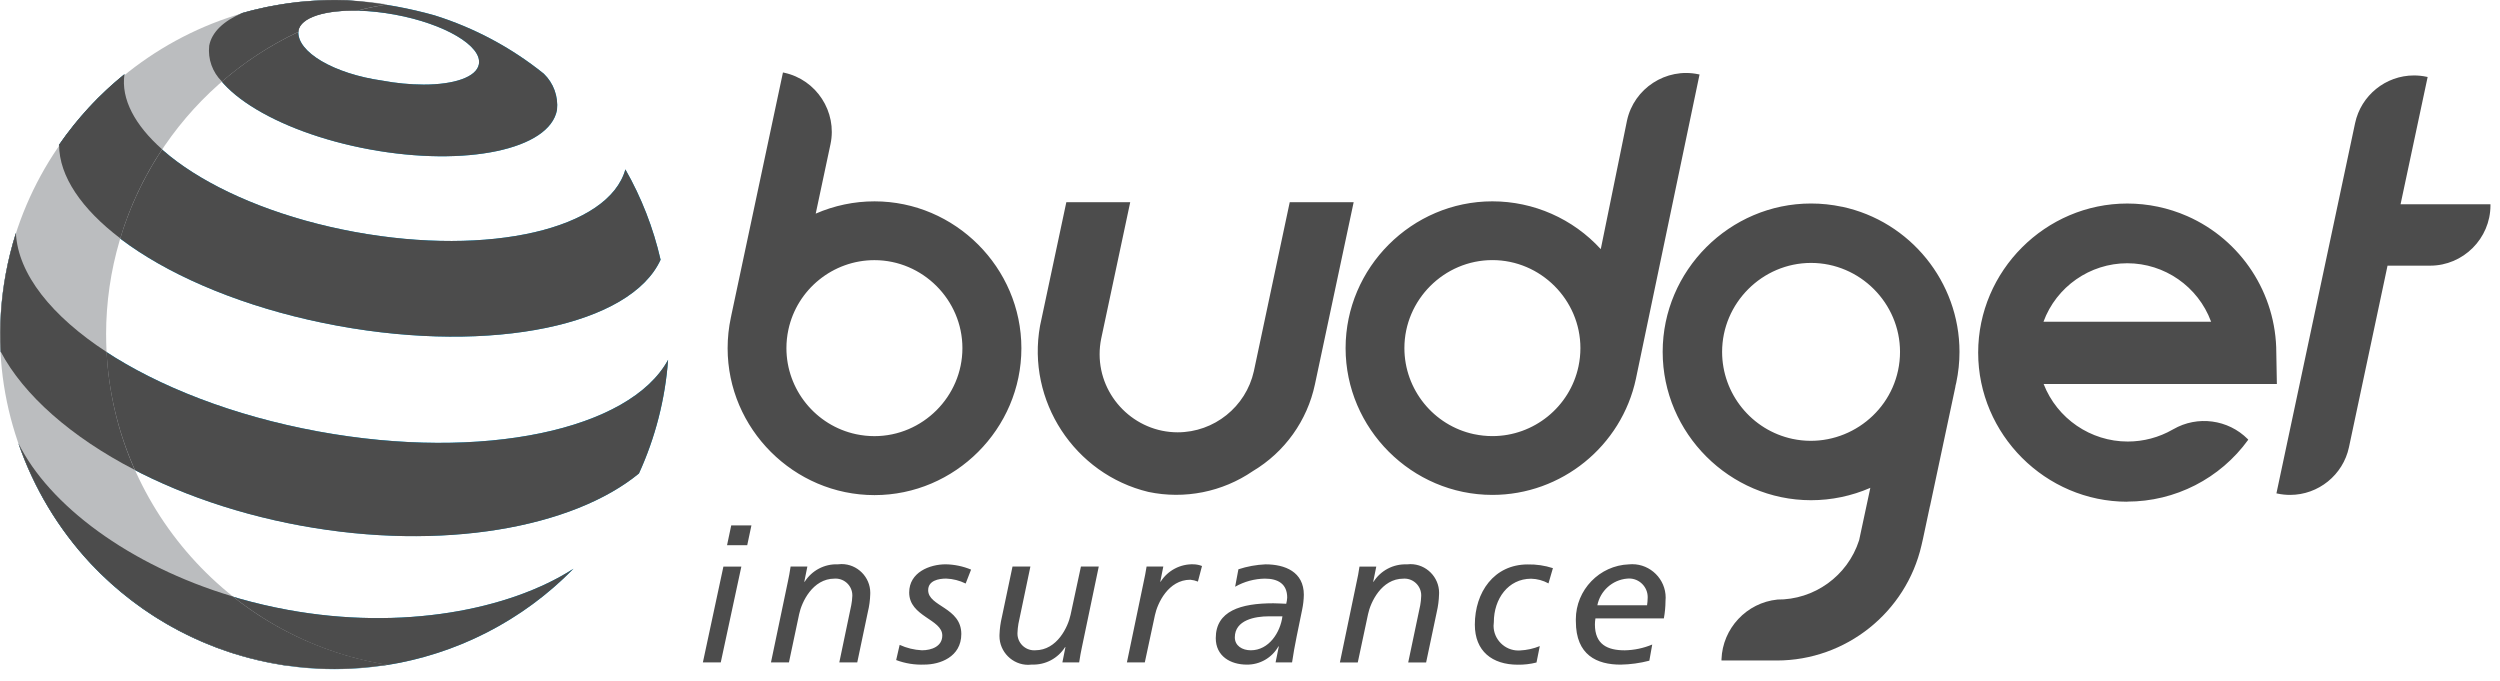 <?xml version="1.0" encoding="UTF-8" standalone="no"?>
<!DOCTYPE svg PUBLIC "-//W3C//DTD SVG 1.1//EN" "http://www.w3.org/Graphics/SVG/1.1/DTD/svg11.dtd">
<svg width="100%" height="100%" viewBox="0 0 202 55" version="1.1" xmlns="http://www.w3.org/2000/svg" xmlns:xlink="http://www.w3.org/1999/xlink" xml:space="preserve" xmlns:serif="http://www.serif.com/" style="fill-rule:evenodd;clip-rule:evenodd;stroke-linejoin:round;stroke-miterlimit:2;">
    <g id="Group_790" transform="matrix(1,0,0,1,-100.473,-142.891)">
        <g transform="matrix(1,0,0,1,0.892,1.125)">
            <g id="Group_1">
                <path id="Path_1" d="M104.344,153.478C104.35,159.346 114.044,165.736 126.856,168.088C139.418,170.395 150.556,168.01 152.956,162.751C152.37,160.192 151.412,157.732 150.112,155.451C148.772,160.251 139.159,162.511 128.246,160.507C117.154,158.472 108.883,152.793 109.631,147.768C107.603,149.408 105.822,151.33 104.341,153.477" style="fill:rgb(0,173,238);fill-rule:nonzero;"/>
            </g>
        </g>
        <g id="Group_3" transform="matrix(1,0,0,1,105.236,148.894)">
            <g id="Group_2">
                <clipPath id="_clip1">
                    <path d="M0,5.709C0.007,11.577 9.7,17.967 22.513,20.319C35.072,22.626 46.213,20.243 48.613,14.983C48.028,12.424 47.069,9.964 45.769,7.683C44.428,12.483 34.816,14.741 23.905,12.738C12.813,10.701 4.541,5.024 5.29,-0.001C3.262,1.638 1.48,3.561 -0.001,5.708"/>
                </clipPath>
                <g clip-path="url(#_clip1)">
                    <g id="Rectangle_4" transform="matrix(1,0,0,1,-0.145,-0.172)">
                        <rect x="0" y="0" width="48.934" height="21.547" style="fill:rgb(76,76,76);"/>
                    </g>
                </g>
            </g>
        </g>
        <g transform="matrix(1,0,0,1,0.279,6.713)">
            <g id="Group_4">
                <path id="Path_3" d="M107.515,181.714C112.622,187.156 119.761,190.246 127.223,190.246C134.485,190.246 141.449,187.32 146.531,182.132C141.349,185.466 132.677,187.149 123.425,185.451C112.859,183.51 104.548,177.804 101.682,172.007C102.926,175.615 104.913,178.922 107.515,181.714" style="fill:rgb(0,173,238);fill-rule:nonzero;"/>
            </g>
        </g>
        <g id="Group_6" transform="matrix(1,0,0,1,101.96,178.72)">
            <g id="Group_5">
                <clipPath id="_clip2">
                    <path d="M5.833,9.707C9.98,14.133 15.5,17.033 21.497,17.938L29.589,17.938C35.389,17.063 40.749,14.319 44.85,10.125C39.667,13.459 30.996,15.142 21.743,13.443C11.177,11.504 2.868,5.798 0,0C1.244,3.608 3.232,6.915 5.833,9.707"/>
                </clipPath>
                <g clip-path="url(#_clip2)">
                    <g id="Rectangle_5" transform="matrix(1,0,0,1,-0.09,-0.194)">
                        <rect x="0" y="0" width="45.711" height="18.527" style="fill:rgb(76,76,76);"/>
                    </g>
                </g>
            </g>
        </g>
        <g transform="matrix(1,0,0,1,0.003,3.53)">
            <g id="Group_7">
                <path id="Path_5" d="M100.936,161.482C100.553,163.559 100.415,165.673 100.523,167.782C103.759,173.913 113.071,179.682 124.781,181.831C136.233,183.931 146.771,181.986 152.097,177.616C153.421,174.719 154.219,171.609 154.454,168.432C151.375,174.084 139.498,176.663 126.18,174.218C112.465,171.7 102.071,164.743 101.753,158.195C101.414,159.271 101.141,160.367 100.937,161.477" style="fill:rgb(0,173,238);fill-rule:nonzero;"/>
            </g>
        </g>
        <g id="Group_9" transform="matrix(1,0,0,1,100.49,161.731)">
            <g id="Group_8">
                <clipPath id="_clip3">
                    <path d="M0.448,3.281C0.067,5.36 -0.072,7.475 0.035,9.586C3.271,15.715 12.584,21.486 24.293,23.635C35.745,25.735 46.286,23.789 51.61,19.419C52.933,16.521 53.73,13.412 53.965,10.235C50.887,15.888 39.009,18.467 25.692,16.021C11.976,13.503 1.582,6.547 1.267,-0.001C0.928,1.075 0.655,2.171 0.449,3.28"/>
                </clipPath>
                <g clip-path="url(#_clip3)">
                    <g id="Rectangle_6" transform="matrix(1,0,0,1,-0.029,-0.121)">
                        <rect x="0" y="0" width="54.371" height="24.769" style="fill:rgb(76,76,76);"/>
                    </g>
                </g>
            </g>
        </g>
        <g transform="matrix(1,0,0,1,3.158,0.002)">
            <g id="Group_10">
                <path id="Path_7" d="M128.227,149.406C124.31,148.857 121.281,147.09 121.427,145.398C121.554,143.904 125.181,143.329 129.21,144.068C133.239,144.807 136.282,146.604 136.01,148.077C135.818,149.121 134.01,149.725 131.546,149.724C130.432,149.718 129.321,149.612 128.227,149.406M116.927,143.929C115.401,144.569 114.42,145.478 114.214,146.607C113.627,149.797 119.445,153.539 127.207,154.964C134.969,156.389 141.737,154.964 142.323,151.769C142.437,150.683 142.043,149.602 141.257,148.844C138.632,146.732 135.634,145.132 132.419,144.126C131.432,143.849 130.4,143.608 129.328,143.411C128.006,143.166 126.67,143.001 125.328,142.916C125.002,142.904 124.676,142.899 124.346,142.899C121.838,142.897 119.342,143.244 116.929,143.929" style="fill:rgb(0,173,238);fill-rule:nonzero;"/>
            </g>
        </g>
        <g id="Group_12" transform="matrix(1,0,0,1,117.33,142.901)">
            <g id="Group_11">
                <clipPath id="_clip4">
                    <path d="M14.054,6.507C10.137,5.958 7.109,4.191 7.254,2.499C7.382,1.005 11.008,0.432 15.037,1.17C19.066,1.908 22.11,3.704 21.837,5.178C21.646,6.223 19.837,6.825 17.371,6.825C16.257,6.819 15.147,6.712 14.052,6.507M2.752,1.03C1.226,1.671 0.245,2.579 0.037,3.708C-0.549,6.898 5.268,10.64 13.03,12.065C20.792,13.49 27.562,12.065 28.146,8.87C28.26,7.784 27.867,6.703 27.08,5.945C24.456,3.833 21.458,2.233 18.243,1.227C17.256,0.949 16.222,0.709 15.152,0.511C13.83,0.268 12.494,0.103 11.152,0.018C10.827,0.007 10.501,0.001 10.171,0.001C7.663,-0 5.167,0.346 2.754,1.031"/>
                </clipPath>
                <g clip-path="url(#_clip4)">
                    <g id="Rectangle_7" transform="matrix(1,0,0,1,-0.155,-0.22)">
                        <rect x="0" y="0" width="28.394" height="12.888" style="fill:rgb(76,76,76);"/>
                    </g>
                </g>
            </g>
        </g>
        <g id="Path_9" transform="matrix(1,0,0,1,11.015,1.097)">
            <path d="M148.547,167.279L148.538,167.338C148.529,167.377 148.518,167.418 148.511,167.455C148.337,168.269 148.25,169.099 148.25,169.931C148.25,176.442 153.607,181.799 160.118,181.799C166.628,181.799 171.986,176.442 171.986,169.931C171.986,163.42 166.628,158.063 160.118,158.063C158.483,158.063 156.866,158.401 155.368,159.055L156.563,153.438C157.115,150.828 155.424,148.225 152.815,147.669L152.721,147.649L148.547,167.279ZM153.157,168.443C153.853,165.172 156.767,162.814 160.111,162.814C164.012,162.814 167.221,166.023 167.221,169.924C167.221,173.824 164.012,177.034 160.111,177.034C159.614,177.034 159.118,176.981 158.632,176.878C155.361,176.182 153.001,173.268 153.001,169.924C153.001,169.426 153.053,168.93 153.157,168.443M226.781,147.813L226.689,147.795C224.079,147.243 221.476,148.933 220.919,151.542L218.8,161.925C216.554,159.465 213.373,158.062 210.042,158.062C203.536,158.062 198.182,163.416 198.182,169.922C198.182,176.429 203.536,181.782 210.042,181.782C215.621,181.782 220.483,177.845 221.643,172.388C221.653,172.347 221.659,172.308 221.666,172.27C221.666,172.25 221.676,172.231 221.679,172.211L226.781,147.813ZM208.561,176.876C205.291,176.179 202.933,173.265 202.933,169.921C202.933,166.02 206.143,162.81 210.044,162.81C213.945,162.81 217.155,166.02 217.155,169.921C217.155,170.418 217.103,170.914 217,171.4C216.306,174.671 213.392,177.031 210.048,177.031C209.55,177.031 209.053,176.979 208.566,176.875M283.423,158.3L285.612,148.015L285.521,147.997C285.188,147.926 284.849,147.89 284.508,147.89C282.22,147.89 280.226,149.505 279.75,151.743L273.393,181.658L273.485,181.676C273.818,181.747 274.157,181.782 274.497,181.782C276.785,181.782 278.779,180.168 279.254,177.93L282.154,164.284L282.37,163.259L285.821,163.259C288.489,163.258 290.685,161.063 290.687,158.395L290.687,158.3L283.423,158.3ZM238.287,158.5C237.466,158.325 236.628,158.237 235.789,158.237C229.213,158.237 223.802,163.648 223.802,170.224C223.802,176.8 229.213,182.211 235.789,182.211C237.438,182.211 239.069,181.87 240.581,181.211L239.681,185.419L239.667,185.467C238.742,188.333 236.04,190.275 233.029,190.238L233.075,190.238C230.585,190.491 228.643,192.565 228.554,195.067L228.554,195.162L233.03,195.162C238.597,195.16 243.466,191.282 244.714,185.857L244.836,185.324L245.397,182.688L245.403,182.688L247.446,173.081C247.453,173.04 247.458,172.999 247.464,172.959C247.486,172.878 247.505,172.798 247.523,172.715C247.697,171.895 247.785,171.059 247.785,170.221C247.785,164.583 243.806,159.669 238.291,158.497M234.3,177.258C230.991,176.556 228.604,173.609 228.604,170.226C228.604,166.283 231.848,163.038 235.792,163.038C239.735,163.038 242.98,166.283 242.98,170.226C242.98,170.729 242.927,171.231 242.822,171.723C242.001,175.578 238.155,178.075 234.3,177.258M193.669,158.13L190.769,171.792C190.128,174.664 187.557,176.725 184.614,176.725C181.154,176.725 178.307,173.877 178.307,170.418C178.307,169.999 178.348,169.581 178.431,169.171L180.78,158.13L175.618,158.13L173.493,168.12C172.399,174.173 176.269,180.105 182.25,181.542C185.173,182.157 188.225,181.549 190.689,179.86C193.266,178.324 195.086,175.778 195.706,172.843L198.834,158.13L193.669,158.13ZM265.061,176.474L264.997,176.511C263.896,177.14 262.649,177.47 261.381,177.47C258.38,177.47 255.673,175.619 254.584,172.823L273.429,172.823L273.383,170.284C273.383,165.514 270.55,161.174 266.183,159.255C264.657,158.585 263.008,158.239 261.341,158.239C254.732,158.239 249.294,163.677 249.294,170.286C249.294,176.894 254.732,182.333 261.34,182.333L261.34,182.324C265.21,182.325 268.852,180.462 271.117,177.324L271.081,177.276C269.494,175.68 267.011,175.35 265.062,176.476M268.108,167.764L268.115,167.79L254.571,167.79C255.613,164.958 258.326,163.065 261.343,163.065C264.351,163.065 267.057,164.945 268.106,167.764" style="fill:rgb(76,76,76);fill-rule:nonzero;"/>
        </g>
        <g id="Path_10" transform="matrix(1,0,0,1,10.64,7.953)">
            <path d="M223.1,188.322C222.342,188.519 221.563,188.626 220.78,188.64C218.873,188.64 217.163,187.882 217.163,185.149C217.161,185.094 217.16,185.039 217.16,184.984C217.16,182.602 219.074,180.62 221.455,180.538C221.543,180.529 221.631,180.525 221.719,180.525C223.201,180.525 224.419,181.744 224.419,183.225C224.419,183.315 224.415,183.405 224.406,183.494C224.403,183.967 224.358,184.439 224.273,184.905L218.744,184.905C218.717,185.066 218.703,185.229 218.702,185.392C218.702,187.016 219.72,187.484 221.116,187.484C221.878,187.469 222.63,187.31 223.333,187.016L223.1,188.322ZM222.915,183.844C222.945,183.648 222.962,183.451 222.964,183.253C222.965,183.229 222.966,183.205 222.966,183.181C222.966,182.358 222.289,181.681 221.466,181.681C221.41,181.681 221.354,181.684 221.299,181.69C220.113,181.795 219.132,182.676 218.899,183.843L222.915,183.844ZM215.308,180.844C214.652,180.631 213.964,180.53 213.274,180.544C210.55,180.544 209,182.79 209,185.411C209,187.551 210.4,188.646 212.476,188.646C212.984,188.653 213.49,188.593 213.982,188.468L214.248,187.143C213.742,187.349 213.204,187.468 212.658,187.494C212.61,187.497 212.562,187.499 212.513,187.499C211.416,187.499 210.513,186.596 210.513,185.499C210.513,185.401 210.521,185.303 210.535,185.206C210.535,183.324 211.694,181.698 213.55,181.698C214.04,181.71 214.521,181.84 214.95,182.077L215.308,180.844ZM198.096,188.464L199.541,188.464L200.372,184.558C200.572,183.607 201.451,181.693 203.231,181.693C203.26,181.691 203.289,181.69 203.318,181.69C204.058,181.69 204.667,182.299 204.667,183.039C204.667,183.061 204.666,183.082 204.665,183.104C204.658,183.349 204.633,183.593 204.589,183.834L203.616,188.463L205.064,188.463L205.925,184.38C206.033,183.916 206.094,183.442 206.108,182.966C206.11,182.923 206.112,182.879 206.112,182.836C206.112,181.565 205.066,180.52 203.796,180.52C203.696,180.52 203.596,180.526 203.497,180.539C202.417,180.497 201.392,181.035 200.813,181.948L200.787,181.948L201.036,180.72L199.679,180.72C199.618,181.181 199.53,181.59 199.462,181.904L198.096,188.464ZM189.896,180.937C190.603,180.704 191.339,180.57 192.083,180.537C193.667,180.537 195.183,181.144 195.183,182.997C195.176,183.405 195.129,183.811 195.044,184.21C194.757,185.651 194.428,187.091 194.232,188.46L192.9,188.46C192.978,188.076 193.069,187.621 193.162,187.168L193.129,187.168C192.611,188.086 191.631,188.651 190.577,188.639C189.254,188.639 188.067,187.957 188.067,186.499C188.067,184.299 190.086,183.683 192.716,183.683C193.022,183.683 193.41,183.711 193.76,183.722C193.803,183.558 193.829,183.391 193.838,183.222C193.838,182.122 193.1,181.691 192.038,181.691C191.194,181.703 190.366,181.928 189.632,182.346L189.896,180.937ZM193.451,184.737L192.351,184.737C191.251,184.737 189.607,185.029 189.607,186.437C189.607,187.118 190.207,187.481 190.899,187.481C192.36,187.481 193.286,186.041 193.454,184.734M180.888,188.458L182.334,188.458L183.151,184.646C183.351,183.691 184.227,181.781 186.015,181.781C186.224,181.8 186.43,181.851 186.624,181.931L186.955,180.671C186.742,180.588 186.517,180.542 186.289,180.534C185.21,180.492 184.187,181.03 183.61,181.943L183.583,181.943L183.828,180.715L182.477,180.715C182.411,181.176 182.317,181.585 182.254,181.899L180.888,188.458ZM178.613,180.715L177.172,180.715L176.335,184.615C176.135,185.57 175.261,187.48 173.479,187.48C173.449,187.482 173.419,187.483 173.389,187.483C172.651,187.483 172.044,186.876 172.044,186.138C172.044,186.117 172.044,186.096 172.045,186.075C172.054,185.828 172.079,185.582 172.121,185.339L173.089,180.715L171.644,180.715L170.785,184.796C170.674,185.258 170.61,185.731 170.593,186.206C170.591,186.248 170.59,186.29 170.59,186.333C170.59,187.607 171.638,188.656 172.913,188.656C173.014,188.656 173.115,188.649 173.215,188.636C174.293,188.677 175.315,188.138 175.89,187.225L175.921,187.225L175.674,188.458L177.03,188.458C177.089,187.999 177.183,187.588 177.243,187.271L178.613,180.715ZM168.297,180.962C167.647,180.692 166.951,180.547 166.247,180.534C164.957,180.534 163.295,181.176 163.295,182.812C163.295,184.769 165.97,184.965 165.97,186.286C165.97,187.167 165.109,187.481 164.325,187.481C163.703,187.451 163.092,187.302 162.525,187.043L162.243,188.271C162.975,188.547 163.756,188.671 164.538,188.636C165.767,188.636 167.507,188.028 167.507,186.164C167.507,184.008 164.829,183.951 164.829,182.625C164.829,181.856 165.658,181.687 166.288,181.687C166.834,181.709 167.368,181.845 167.858,182.087L168.297,180.962ZM152.127,188.462L153.579,188.462L154.405,184.556C154.605,183.605 155.482,181.691 157.269,181.691C157.297,181.689 157.325,181.688 157.352,181.688C158.092,181.688 158.701,182.297 158.701,183.037C158.701,183.058 158.701,183.079 158.7,183.1C158.691,183.345 158.663,183.589 158.616,183.83L157.649,188.459L159.099,188.459L159.957,184.376C160.07,183.913 160.134,183.439 160.148,182.962C160.15,182.92 160.151,182.877 160.151,182.835C160.151,181.562 159.104,180.515 157.831,180.515C157.73,180.515 157.629,180.522 157.528,180.535C156.45,180.494 155.429,181.032 154.853,181.944L154.819,181.944L155.068,180.716L153.714,180.716C153.652,181.177 153.564,181.586 153.5,181.9L152.127,188.462ZM148.284,180.719L149.734,180.719L148.07,188.462L146.625,188.462L148.284,180.719ZM150.209,178.991L148.578,178.991L148.916,177.391L150.548,177.391L150.209,178.991Z" style="fill:rgb(76,76,76);fill-rule:nonzero;"/>
        </g>
        <g id="Path_11" transform="matrix(1,0,0,1,0,0.002)">
            <path d="M109.045,169.928C109.045,159.468 115.118,149.909 124.586,145.465C124.585,145.443 124.585,145.421 124.586,145.399C124.679,144.299 126.677,143.699 129.331,143.754C130.137,143.547 130.957,143.377 131.791,143.242C130.374,143.014 128.94,142.9 127.505,142.9C112.677,142.9 100.476,155.101 100.476,169.929C100.476,184.757 112.677,196.958 127.505,196.958C128.94,196.958 130.374,196.844 131.791,196.616C118.743,194.519 109.05,183.145 109.048,169.929" style="fill:rgb(187,189,191);fill-rule:nonzero;"/>
        </g>
        <g id="Path_12" transform="matrix(1,0,0,1,0.893,1.124)">
            <path d="M109.295,161.031C110.059,158.476 111.2,156.05 112.679,153.831C110.489,151.888 109.342,149.776 109.637,147.768C109.594,147.802 109.55,147.834 109.508,147.868C109.423,147.938 109.339,148.009 109.256,148.08C109.033,148.267 108.813,148.458 108.595,148.652C108.508,148.73 108.421,148.808 108.334,148.887C108.078,149.123 107.825,149.364 107.576,149.609C107.546,149.639 107.516,149.667 107.486,149.698C107.212,149.971 106.946,150.254 106.686,150.54C106.608,150.624 106.533,150.709 106.458,150.794C106.269,151.005 106.083,151.22 105.901,151.438C105.82,151.538 105.739,151.63 105.66,151.727C105.455,151.98 105.255,152.237 105.06,152.496C105.021,152.549 104.979,152.596 104.941,152.651C104.741,152.922 104.541,153.199 104.355,153.477C104.361,156.022 106.189,158.663 109.302,161.031" style="fill:rgb(76,76,76);fill-rule:nonzero;"/>
        </g>
        <g id="Path_13" transform="matrix(1,0,0,1,0.279,6.711)">
            <path d="M101.684,172C102.77,175.151 104.425,178.076 106.566,180.63L106.607,180.677C106.862,180.977 107.126,181.277 107.395,181.568C107.529,181.713 107.667,181.855 107.804,181.997C107.968,182.166 108.131,182.334 108.304,182.497C108.45,182.642 108.604,182.784 108.752,182.925C108.924,183.086 109.097,183.246 109.273,183.402C109.427,183.54 109.583,183.674 109.741,183.802C109.921,183.955 110.103,184.107 110.286,184.254C110.447,184.384 110.61,184.511 110.773,184.638C110.96,184.782 111.149,184.924 111.34,185.063C111.506,185.185 111.675,185.304 111.84,185.421C112.04,185.556 112.234,185.689 112.432,185.821C112.604,185.933 112.777,186.044 112.951,186.152C113.151,186.279 113.358,186.402 113.565,186.524C113.742,186.624 113.919,186.731 114.099,186.83C114.309,186.947 114.522,187.06 114.736,187.172C114.917,187.267 115.098,187.36 115.28,187.451C115.5,187.559 115.722,187.663 115.943,187.765C116.126,187.849 116.311,187.934 116.497,188.015C116.725,188.115 116.955,188.206 117.185,188.298C117.371,188.372 117.558,188.448 117.746,188.519C117.981,188.606 118.22,188.689 118.458,188.771C118.646,188.835 118.833,188.901 119.023,188.962C119.269,189.041 119.518,189.111 119.767,189.182C119.954,189.235 120.14,189.292 120.328,189.342C120.588,189.41 120.85,189.47 121.112,189.53C121.294,189.572 121.476,189.617 121.661,189.657C121.935,189.715 122.215,189.763 122.494,189.811C122.669,189.843 122.842,189.877 123.018,189.906C123.318,189.953 123.623,189.988 123.929,190.027C124.085,190.045 124.24,190.07 124.398,190.086C124.756,190.123 125.117,190.148 125.478,190.171C125.585,190.178 125.691,190.191 125.798,190.196C126.272,190.221 126.749,190.233 127.228,190.234C127.651,190.234 128.072,190.22 128.492,190.202C128.645,190.195 128.797,190.184 128.95,190.174C129.202,190.158 129.453,190.139 129.703,190.116C129.903,190.098 130.103,190.079 130.297,190.056C130.491,190.033 130.687,190.007 130.882,189.981C131.094,189.953 131.304,189.926 131.515,189.892C126.938,189.161 122.627,187.261 119,184.375C110.577,181.85 104.137,176.958 101.685,171.999" style="fill:rgb(76,76,76);fill-rule:nonzero;"/>
        </g>
        <g id="Path_14" transform="matrix(1,0,0,1,3.159,0)">
            <path d="M114.216,146.6C114.102,147.667 114.482,148.729 115.247,149.481C117.113,147.866 119.191,146.514 121.424,145.462L121.424,145.393C121.624,144.31 123.555,143.706 126.159,143.75C126.919,143.55 127.695,143.392 128.48,143.263C127.414,143.093 126.37,142.978 125.364,142.914C125.064,142.903 124.759,142.897 124.456,142.896L124.307,142.896C123.907,142.896 123.507,142.908 123.116,142.927C122.999,142.927 122.882,142.938 122.764,142.945C122.421,142.963 122.077,142.991 121.736,143.023L121.536,143.04C121.141,143.081 120.748,143.132 120.36,143.19C120.25,143.206 120.141,143.224 120.031,143.242C119.714,143.292 119.397,143.349 119.085,143.411C118.998,143.428 118.909,143.444 118.82,143.463C118.437,143.543 118.057,143.631 117.679,143.726C117.589,143.748 117.501,143.773 117.411,143.797C117.231,143.844 117.055,143.897 116.878,143.947C115.378,144.587 114.417,145.486 114.213,146.603" style="fill:rgb(76,76,76);fill-rule:nonzero;"/>
        </g>
        <g id="Path_15" transform="matrix(1,0,0,1,0.004,3.528)">
            <path d="M101.755,158.194C101.416,159.27 101.143,160.366 100.939,161.475C100.556,163.553 100.418,165.669 100.526,167.78C102.377,171.286 106.219,174.674 111.357,177.334C110.022,174.324 109.252,171.094 109.084,167.806C104.65,164.914 101.915,161.506 101.755,158.194" style="fill:rgb(76,76,76);fill-rule:nonzero;"/>
        </g>
    </g>
</svg>
